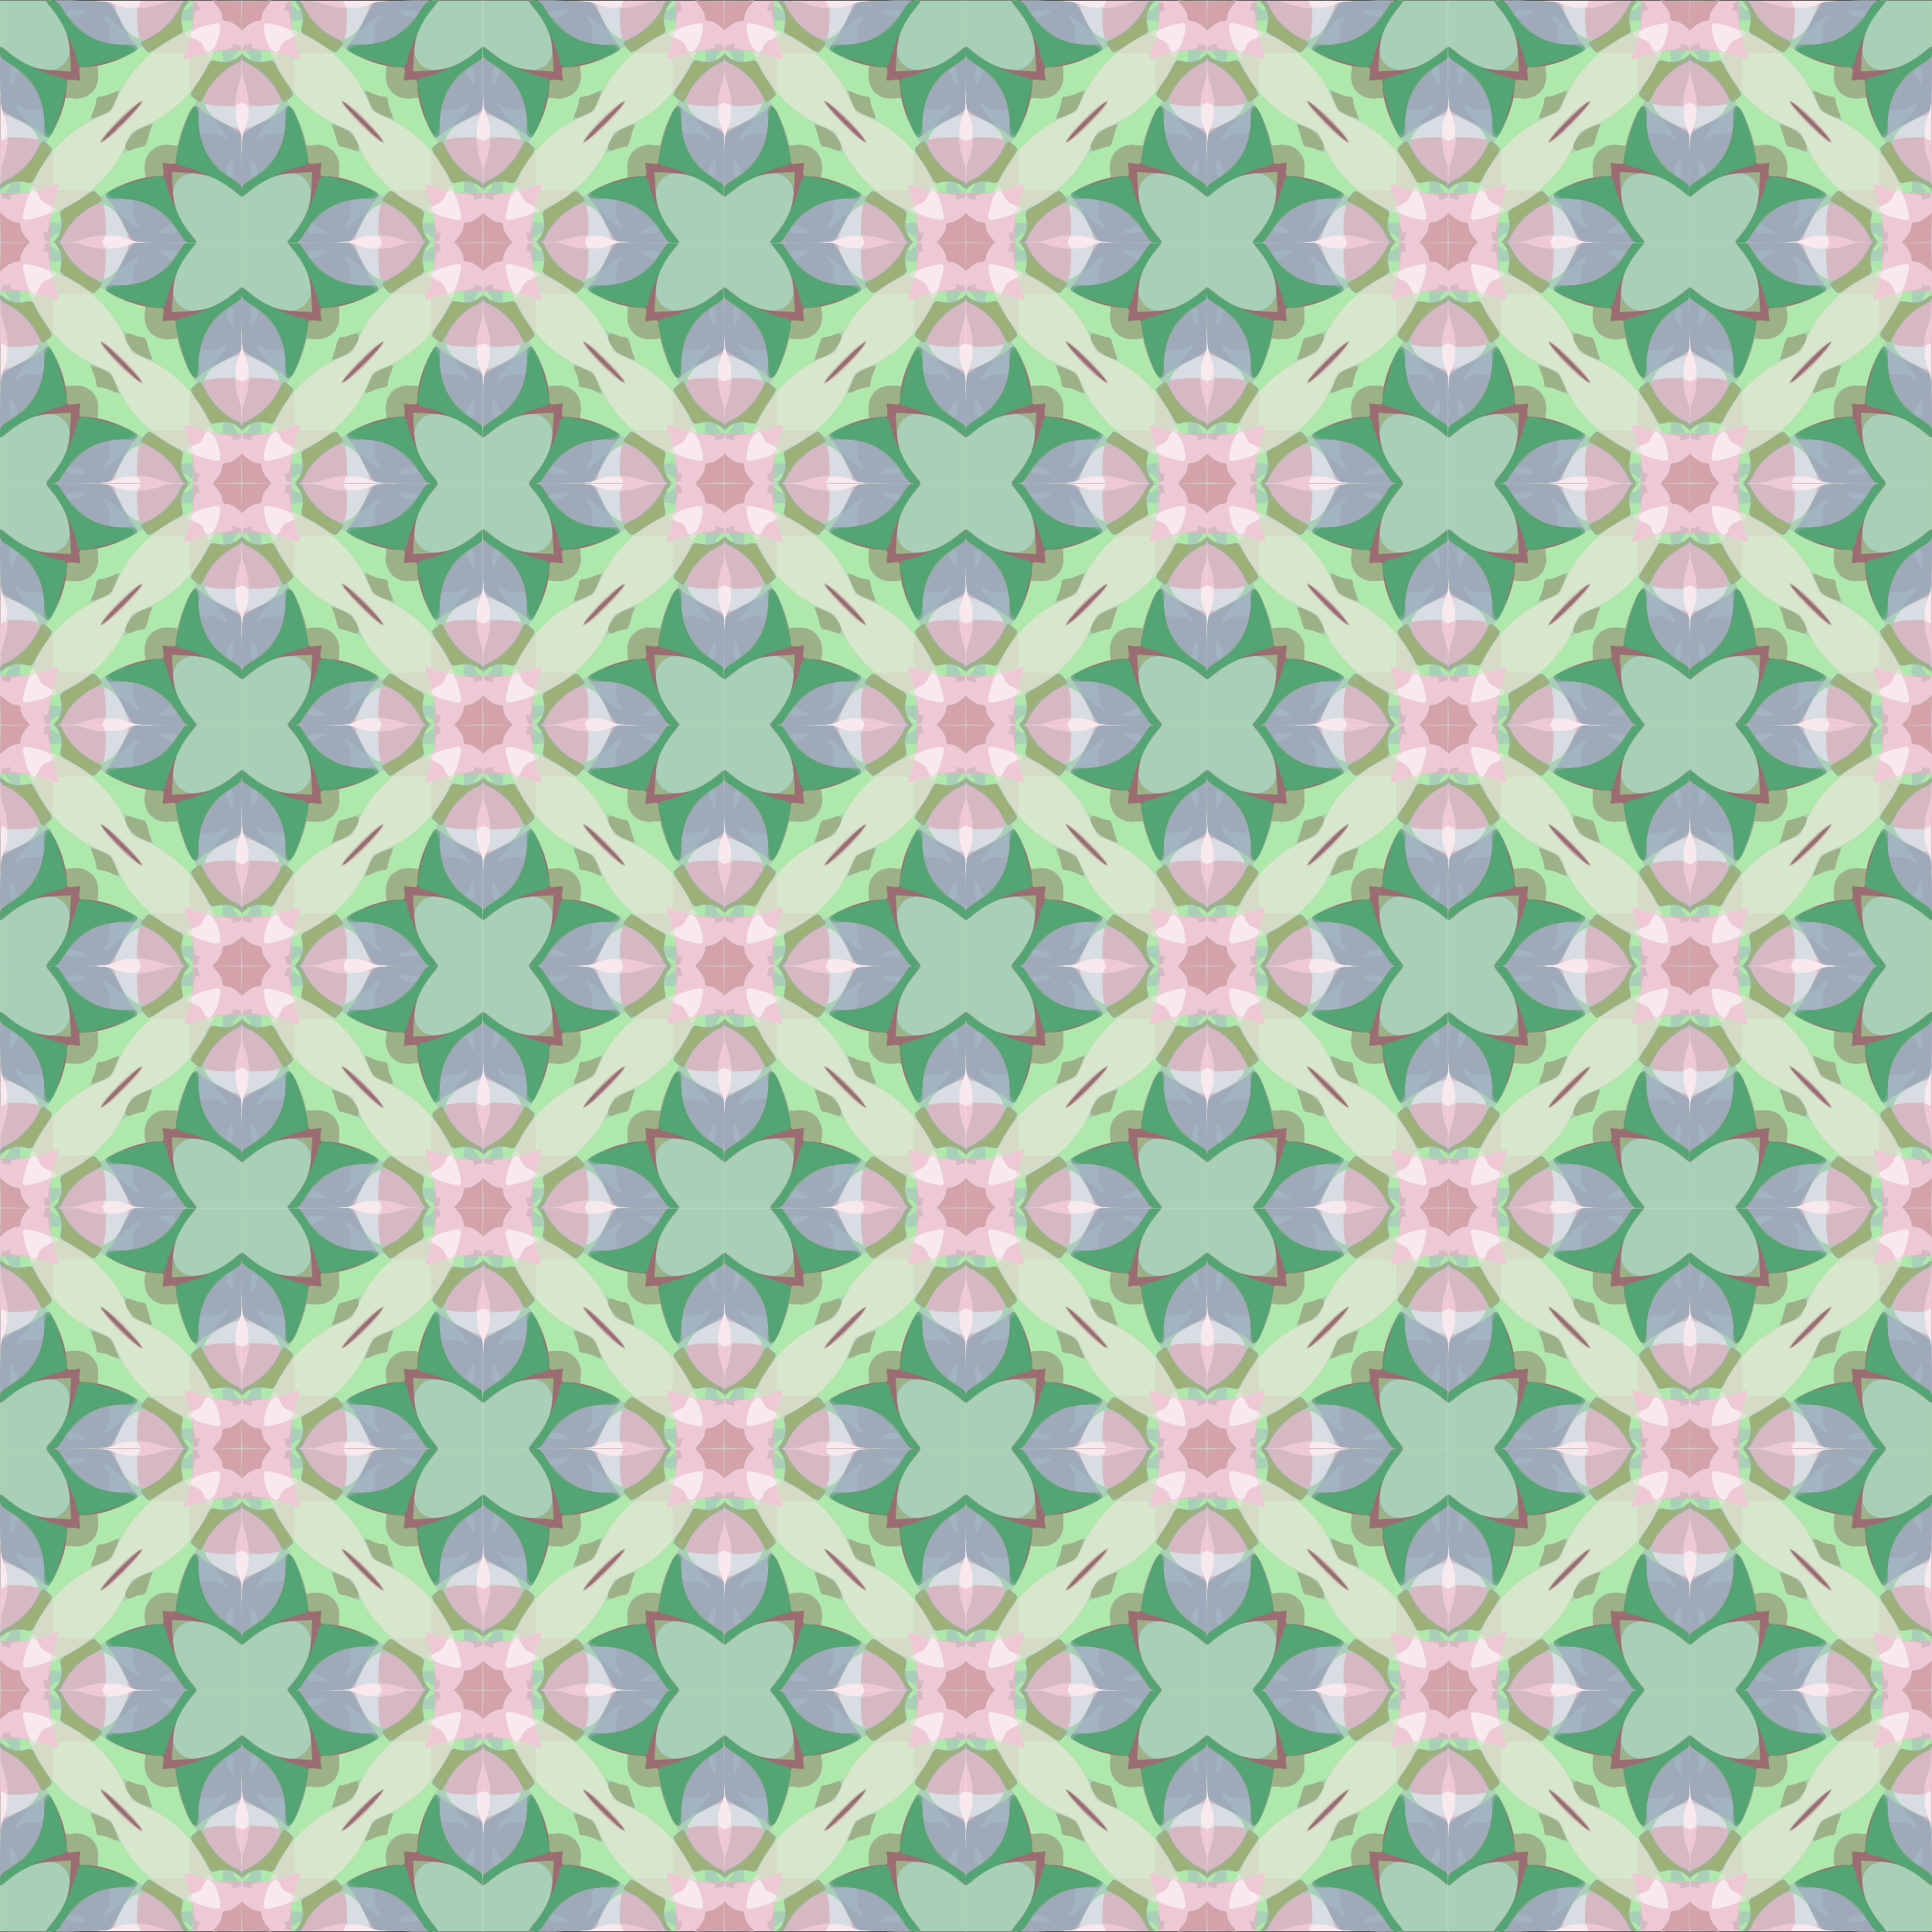 <svg xmlns="http://www.w3.org/2000/svg" xmlns:xlink="http://www.w3.org/1999/xlink" viewBox="0 0 1601.203 1601.203" height="1707.95" width="1707.95"><rect x="0" y="0" width="1601.203" height="1601.203" fill="#333333" stroke="none"/><g transform="translate(-210.953 1205.295)"><g id="a"><path d="M211.643 329.505v-65.5h131v131h-131v-65.5z" fill="#f8e9ee" transform="matrix(1.534 0 0 1.531 -113.534 -209.441)"/><path d="M211.643 365.955c0-24.55.245-29.524 1.584-32.112 2.776-5.37 3.085-13.43.54-14.095-2.1-.55-2.124-.858-2.124-28.15v-27.593h27.593c27.292 0 27.6.023 28.15 2.125.665 2.545 8.725 2.236 14.095-.541 2.588-1.339 7.562-1.584 32.112-1.584h29.05v29.05c0 24.55-.246 29.524-1.584 32.112-2.777 5.37-3.086 13.43-.54 14.095 2.1.55 2.124.858 2.124 28.15v27.593h-27.594c-27.291 0-27.6-.023-28.149-2.124-.666-2.546-8.726-2.236-14.095.54-2.588 1.339-7.563 1.584-32.113 1.584h-29.05v-29.05zm118.92 15.3c-.48-10.487-6.628-18.255-9.02-11.396-.68 1.954-2.092 3.366-4.046 4.047-5.303 1.849-3.597 5.25 3.646 7.267 7.915 2.206 9.518 2.22 9.42.082zm-97.796-92.177c.656-1.882 2.093-3.302 4.021-3.974 5.737-2 3.589-5.277-4.915-7.496-8.67-2.263-8.802-2.178-7.202 4.593 2.503 10.596 5.818 13.412 8.096 6.877z" fill="#d8dce3" transform="matrix(1.534 0 0 1.531 -113.534 -209.441)"/><path d="M211.643 366.57c0-32.505-.014-32.434 6.639-34.777 10.112-3.561 23.11-14.305 14.36-11.87-3.674 1.022-15.753 1.153-18.234.197l-2.734-1.054.004-27.511.004-27.512 27.511-.004 27.512-.004 1.054 2.735c.955 2.48.825 14.56-.198 18.234-2.434 8.749 8.31-4.249 11.87-14.36 2.343-6.653 2.273-6.64 34.778-6.64h28.435v28.435c0 32.505.013 32.434-6.64 34.777-10.111 3.562-23.11 14.305-14.36 11.871 3.675-1.023 15.753-1.154 18.234-.198l2.735 1.054-.004 27.512-.004 27.511-27.512.004-27.511.004-1.054-2.734c-.955-2.482-.824-14.56.198-18.236 2.434-8.748-8.31 4.25-11.87 14.361-2.343 6.653-2.273 6.64-34.778 6.64h-28.434v-28.436zm118.92 14.685c-.473-10.338-6.684-18.524-8.919-11.754-.834 2.526-1.979 3.672-4.505 4.505-5.33 1.76-3.458 5.024 4.112 7.17 7.778 2.204 9.41 2.218 9.312.08zm-93.423-96.402c5.506-2.248 3.318-5.188-5.465-7.34-8.743-2.143-8.667-2.219-6.524 6.524 2.152 8.783 5.091 10.972 7.34 5.466a8.358 8.358 0 014.65-4.65z" fill="#efc8d6" transform="matrix(1.534 0 0 1.531 -113.534 -209.441)"/><path d="M211.643 366.57c0-32.505-.014-32.434 6.639-34.777 10.098-3.556 23.157-14.346 14.36-11.865-.824.233-4.923.615-9.107.85l-7.608.426-.669-5.041c-.368-2.773-1.36-6.697-2.206-8.72-1.884-4.51-1.72-19.438.214-19.438.667 0 1.93-.275 2.806-.611 1.096-.42 1.425-.173 1.055.792-.402 1.048 1.05 1.695 5.739 2.555 9.778 1.795 11.664 2.235 16.077 3.756 5.038 1.735 4.927 1.846 3.191-3.191-1.52-4.413-1.96-6.3-3.755-16.078-.86-4.69-1.507-6.141-2.555-5.739-.965.37-1.213.041-.793-1.054.337-.877.612-2.14.612-2.807 0-1.934 14.927-2.098 19.437-.214 2.023.846 5.948 1.839 8.72 2.206l5.042.67-.427 7.607c-.234 4.184-.616 8.283-.85 9.108-2.48 8.797 8.31-4.262 11.866-14.361 2.343-6.652 2.272-6.639 34.777-6.639h28.435v28.435c0 32.505.013 32.434-6.64 34.777-10.098 3.556-23.157 14.346-14.36 11.865.825-.233 4.923-.615 9.108-.85l7.608-.426.669 5.041c.367 2.773 1.36 6.697 2.206 8.721 1.884 4.51 1.72 19.437-.214 19.437-.667 0-1.93.275-2.807.611-1.095.42-1.425.173-1.054-.792.402-1.048-1.05-1.695-5.739-2.555-9.779-1.795-11.665-2.235-16.078-3.755-5.037-1.736-4.926-1.847-3.19 3.19 1.52 4.413 1.96 6.3 3.755 16.078.86 4.69 1.506 6.141 2.555 5.739.965-.37 1.213-.041.792 1.055-.336.876-.611 2.139-.611 2.806 0 1.934-14.927 2.098-19.437.214-2.024-.846-5.948-1.838-8.72-2.206l-5.042-.669.426-7.608c.235-4.184.617-8.283.85-9.108 2.48-8.797-8.309 4.263-11.865 14.361-2.343 6.653-2.273 6.64-34.777 6.64h-28.435V366.57zm117.41 25.358c1.425-1.692 2.59-4.167 2.59-5.5 0-1.897.525-2.423 2.423-2.423 1.333 0 3.808-1.165 5.5-2.589l3.077-2.589V395.005H326.465l2.589-3.077zm-117.41-119.834v-8.089h16.178l-2.59 3.077c-1.423 1.692-2.588 4.167-2.588 5.5 0 1.897-.526 2.423-2.423 2.423-1.333 0-3.808 1.165-5.5 2.589l-3.077 2.589v-8.089z" fill="#d7e7cb" transform="matrix(1.534 0 0 1.531 -113.534 -209.441)"/><path d="M211.643 366.57c0-32.505-.014-32.434 6.639-34.777 10.098-3.556 23.157-14.346 14.36-11.865-.824.233-4.923.615-9.107.85l-7.608.426-.669-5.041c-.368-2.773-1.36-6.697-2.206-8.72-1.884-4.51-1.72-19.438.214-19.438.667 0 1.93-.275 2.806-.611 1.127-.433 1.426-.176 1.022.877-.446 1.164.64 1.64 4.989 2.183 3.7.463 5.56 1.153 5.56 2.064 0 2.106 2.158 2.956 3.123 1.23.742-1.325 1.446-1.363 5.119-.272l4.258 1.264v19.512l6.668 6.194c5.01 4.655 8.956 7.205 15.87 10.256l9.204 4.061 4.06 9.203c3.052 6.915 5.602 10.861 10.257 15.871l6.194 6.668h19.512l1.264 4.258c1.09 3.673 1.053 4.376-.273 5.118-1.725.966-.875 3.124 1.23 3.124.912 0 1.602 1.86 2.065 5.56.543 4.348 1.019 5.435 2.183 4.989 1.053-.404 1.31-.105.877 1.022-.336.876-.611 2.139-.611 2.806 0 1.934-14.927 2.098-19.437.214-2.024-.846-5.948-1.838-8.72-2.206l-5.042-.669.426-7.608c.235-4.184.617-8.283.85-9.108 2.48-8.797-8.309 4.263-11.865 14.361-2.343 6.653-2.273 6.64-34.777 6.64h-28.435V366.57zm117.41 25.358c1.425-1.692 2.59-4.167 2.59-5.5 0-1.897.525-2.423 2.423-2.423 1.333 0 3.808-1.165 5.5-2.589l3.077-2.589V395.005H326.465l2.589-3.077zm8.138-21.189c.447-1.164-.64-1.64-4.988-2.183-3.701-.463-5.56-1.153-5.56-2.064 0-2.106-2.158-2.956-3.124-1.23-.742 1.325-1.446 1.363-5.118.272l-4.258-1.264v-19.512l-6.668-6.194c-5.01-4.654-8.956-7.204-15.871-10.256l-9.203-4.061-4.061-9.203c-3.052-6.915-5.602-10.861-10.256-15.871l-6.194-6.668h-19.512l-1.265-4.258c-1.09-3.672-1.053-4.376.273-5.118 1.726-.966.876-3.124-1.23-3.124-.911 0-1.602-1.859-2.064-5.56-.543-4.348-1.019-5.435-2.183-4.988-1.053.404-1.31.104-.878-1.022.337-.877.612-2.14.612-2.807 0-1.934 14.927-2.098 19.437-.214 2.023.846 5.948 1.839 8.72 2.206l5.042.67-.427 7.607c-.234 4.184-.616 8.283-.85 9.108-2.48 8.797 8.31-4.262 11.866-14.361 2.343-6.652 2.272-6.639 34.777-6.639h28.435v28.435c0 32.505.013 32.434-6.64 34.777-10.098 3.557-23.157 14.346-14.36 11.865.825-.233 4.923-.615 9.108-.85l7.608-.426.669 5.041c.367 2.773 1.36 6.697 2.206 8.721 1.884 4.51 1.72 19.437-.214 19.437-.667 0-1.93.275-2.807.611-1.127.433-1.426.176-1.022-.877zm-53.048-31.93c-7.555-5.37-19.636-19.001-18.154-20.483 1.442-1.443 14.868 10.363 19.742 17.36 4.191 6.016 3.737 6.909-1.588 3.123zm-72.5-66.715v-8.089h16.178l-2.59 3.077c-1.423 1.692-2.588 4.167-2.588 5.5 0 1.897-.526 2.423-2.423 2.423-1.333 0-3.808 1.165-5.5 2.589l-3.077 2.589v-8.089z" fill="#d5dbc7" transform="matrix(1.534 0 0 1.531 -113.534 -209.441)"/><path d="M211.643 366.57c0-27.908.552-33.565 3.278-33.565 2.109 0 17.08-7.518 18.584-9.331 2.345-2.83.759-4.707-3.053-3.614-1.813.52-5.828.945-8.924.945H215.9l-.655-4.942c-.36-2.718-1.347-6.597-2.193-8.62-1.884-4.51-1.72-19.438.214-19.438.667 0 1.93-.275 2.806-.611 1.122-.43 1.426-.175 1.027.864-.435 1.133.597 1.63 4.458 2.141l5.023.667 4.618 8.941c7.686 14.882 18.904 25.568 33.713 32.113 3.428 1.515 6.559 3.346 6.959 4.07.4.723 2.42 4.915 4.489 9.315 5.414 11.513 17.234 23.263 30.004 29.825l9.22 4.738.666 5.023c.512 3.86 1.008 4.893 2.141 4.457 1.04-.398 1.295-.095.864 1.028-.336.876-.611 2.139-.611 2.806 0 1.934-14.927 2.098-19.437.214-2.024-.846-5.903-1.832-8.621-2.193l-4.942-.656v-5.627c0-3.096.425-7.111.945-8.924 1.093-3.812-.784-5.398-3.614-3.053-1.813 1.504-9.331 16.475-9.331 18.584 0 2.726-5.657 3.278-33.565 3.278h-28.435V366.57zm117.41 25.358c1.425-1.692 2.59-4.167 2.59-5.5 0-1.897.525-2.423 2.423-2.423 1.333 0 3.808-1.165 5.5-2.589l3.077-2.589V395.005H326.465l2.589-3.077zm8.133-21.175c.435-1.134-.597-1.63-4.457-2.142l-5.023-.666-4.619-8.942c-7.686-14.882-18.904-25.568-33.712-32.113-3.428-1.515-6.56-3.346-6.96-4.07-.4-.723-2.42-4.915-4.488-9.315-5.414-11.513-17.234-23.263-30.004-29.825l-9.22-4.738-.666-5.023c-.512-3.86-1.008-4.892-2.142-4.457-1.039.398-1.294.095-.864-1.027.337-.877.612-2.14.612-2.807 0-1.934 14.927-2.098 19.437-.214 2.023.846 5.903 1.833 8.621 2.193l4.942.656v5.628c0 3.095-.426 7.11-.945 8.923-1.094 3.812.784 5.398 3.613 3.053 1.814-1.503 9.332-16.475 9.332-18.584 0-2.725 5.657-3.278 33.565-3.278h28.435v28.435c0 27.908-.553 33.565-3.278 33.565-2.11 0-17.08 7.518-18.584 9.332-2.345 2.829-.759 4.706 3.053 3.613 1.813-.52 5.828-.945 8.923-.945h5.628l.656 4.942c.36 2.718 1.347 6.597 2.193 8.621 1.884 4.51 1.72 19.437-.214 19.437-.667 0-1.93.275-2.807.611-1.122.431-1.425.176-1.027-.863zm-53.143-32.607c-4.745-3.478-15.598-14.752-17.332-18.004l-1.26-2.363 3.162 1.863c5.345 3.15 22.153 21.363 19.715 21.363-.212 0-2.14-1.286-4.285-2.859zm-72.4-66.052v-8.089h16.178l-2.59 3.077c-1.423 1.692-2.588 4.167-2.588 5.5 0 1.897-.526 2.423-2.423 2.423-1.333 0-3.808 1.165-5.5 2.589l-3.077 2.589v-8.089z" fill="#d6b8c3" transform="matrix(1.534 0 0 1.531 -113.534 -209.441)"/><path d="M211.658 366.255c.018-33.228-.904-30.316 11.64-36.75 15.08-7.734 11.339-22.74-7.773-31.172-3.181-1.403-3.882-2.22-3.882-4.52v-2.808h14.906l4.634 8.972c7.702 14.914 18.907 25.592 33.728 32.143 3.428 1.515 6.559 3.346 6.959 4.07.4.723 2.42 4.915 4.489 9.315 5.42 11.525 17.232 23.262 30.034 29.84l9.25 4.754v14.906h-2.808c-2.3 0-3.117-.701-4.52-3.882-8.432-19.112-23.438-22.854-31.172-7.774-6.434 12.545-3.522 11.623-36.75 11.64l-28.75.016.015-28.75zm117.359 25.718c1.444-1.717 2.626-4.212 2.626-5.545 0-1.897.525-2.423 2.423-2.423 1.333 0 3.828-1.182 5.544-2.626l3.121-2.626-.294 7.876-.294 7.876-7.876.294-7.877.295 2.627-3.121zm-5.914-32.94c-7.703-14.914-18.908-25.592-33.728-32.143-3.428-1.515-6.56-3.346-6.96-4.07-.4-.723-2.42-4.915-4.488-9.315-5.42-11.525-17.233-23.262-30.034-29.84l-9.25-4.754v-14.906h2.807c2.3 0 3.117.701 4.52 3.883 8.433 19.111 23.439 22.853 31.173 7.773 6.434-12.545 3.522-11.623 36.75-11.64l28.75-.016-.015 28.75c-.018 33.228.904 30.316-11.641 36.75-15.08 7.734-11.338 22.74 7.773 31.172 3.182 1.404 3.883 2.22 3.883 4.52v2.808h-14.906l-4.634-8.972zm-40.12-21.858c-2.662-2.107-7.211-6.427-10.11-9.602-11.655-12.766-7.601-12.138 5.37.832 11.206 11.207 13.738 15.89 4.74 8.77zm-71.135-64.794l.295-7.876 7.876-.294 7.876-.295-2.626 3.121c-1.444 1.717-2.626 4.212-2.626 5.545 0 1.897-.526 2.423-2.423 2.423-1.333 0-3.828 1.182-5.545 2.626l-3.12 2.626.293-7.876z" fill="#aee9ab" transform="matrix(1.534 0 0 1.531 -113.534 -209.441)"/><path d="M211.658 366.255c.018-33.228-.904-30.316 11.64-36.75 15.08-7.734 11.339-22.74-7.773-31.172-3.035-1.34-3.882-2.265-3.882-4.243v-2.53l1.557 2.223c1.589 2.268 3.443 2.965 3.443 1.294 0-.511-.707-1.636-1.572-2.5-1.428-1.43-1.145-1.572 3.114-1.572 4.67 0 4.683.01 4.23 3.103-.452 3.074-.422 3.097 3.24 2.511 3.552-.568 3.766-.433 5.54 3.5 1.014 2.25 3.33 6.181 5.146 8.736 3.805 5.351 3.928 5.964 1.552 7.731-1.45 1.079-1.537 1.612-.51 3.11 3.012 4.388 6.325 11.576 7.823 16.967l1.622 5.842 5.288-.336c7.85-.498 12.86 4.513 12.362 12.362l-.335 5.289 5.842 1.622c5.391 1.497 12.579 4.81 16.966 7.822 1.499 1.028 2.032.941 3.11-.509 1.768-2.376 2.38-2.253 7.732 1.552 2.554 1.816 6.485 4.132 8.735 5.146 3.934 1.774 4.069 1.988 3.5 5.54-.585 3.662-.562 3.692 2.512 3.24 3.094-.454 3.103-.441 3.103 4.23 0 4.259-.143 4.542-1.572 3.114-.864-.865-1.989-1.572-2.5-1.572-1.671 0-.974 1.854 1.294 3.443l2.223 1.557h-2.53c-1.978 0-2.904-.847-4.243-3.882-8.432-19.112-23.438-22.854-31.172-7.774-6.434 12.545-3.522 11.623-36.75 11.64l-28.75.016.015-28.75zm117.359 25.718c1.444-1.717 2.626-4.212 2.626-5.545 0-1.897.525-2.423 2.423-2.423 1.333 0 3.828-1.182 5.544-2.626l3.121-2.626-.294 7.876-.294 7.876-7.876.294-7.877.295 2.627-3.121zm2.854-27.07c.451-3.075.422-3.098-3.24-2.512-3.553.568-3.766.433-5.54-3.5-1.014-2.25-3.33-6.181-5.146-8.736-3.805-5.351-3.928-5.964-1.552-7.731 1.45-1.079 1.537-1.612.509-3.11-3.011-4.388-6.325-11.576-7.822-16.967l-1.622-5.842-5.289.336c-7.85.498-12.86-4.513-12.362-12.362l.336-5.289-5.842-1.622c-5.391-1.497-12.579-4.81-16.967-7.822-1.498-1.028-2.031-.941-3.11.51-1.767 2.375-2.38 2.252-7.732-1.553-2.554-1.816-6.485-4.132-8.735-5.146-3.933-1.774-4.068-1.988-3.5-5.54.585-3.662.562-3.691-2.512-3.24-3.093.454-3.102.441-3.102-4.23 0-4.259.143-4.542 1.571-3.113.865.864 1.99 1.571 2.5 1.571 1.672 0 .975-1.854-1.294-3.443l-2.222-1.557h2.53c1.978 0 2.904.847 4.243 3.883 8.432 19.111 23.438 22.853 31.172 7.773 6.434-12.545 3.522-11.623 36.75-11.64l28.75-.016-.015 28.75c-.018 33.228.904 30.316-11.641 36.75-15.08 7.734-11.338 22.74 7.773 31.172 3.036 1.34 3.883 2.265 3.883 4.243v2.53l-1.557-2.222c-1.589-2.27-3.443-2.966-3.443-1.294 0 .51.707 1.635 1.571 2.5 1.429 1.428 1.146 1.571-3.113 1.571-4.671 0-4.684-.009-4.23-3.102zm-59.728-19.953c-2.2-1.04-5.013-1.904-6.25-1.919-1.652-.019-2.256-.624-2.272-2.276-.012-1.237-.871-4.12-1.91-6.407l-1.887-4.157 5.16 2.07c2.837 1.138 5.648 2.559 6.246 3.157.901.9 5.722 11.762 5.107 11.506a581.83 581.83 0 01-4.194-1.974zm10.84-7.775c-2.662-2.107-7.211-6.427-10.11-9.602-11.655-12.766-7.601-12.138 5.37.832 11.206 11.207 13.738 15.89 4.74 8.77zm5.912-10.555c-6.277-2.644-6.359-2.728-8.991-9.274l-2.075-5.16 4.157 1.888c2.286 1.038 5.17 1.897 6.407 1.91 1.653.015 2.256.618 2.272 2.271.012 1.238.89 4.163 1.95 6.5 1.062 2.338 1.84 4.21 1.729 4.163-.11-.048-2.563-1.082-5.45-2.298zm-77.047-54.239l.295-7.876 7.876-.294 7.876-.295-2.626 3.121c-1.444 1.717-2.626 4.212-2.626 5.545 0 1.897-.526 2.423-2.423 2.423-1.333 0-3.828 1.182-5.545 2.626l-3.12 2.626.293-7.876z" fill="#a7d0b7" transform="matrix(1.534 0 0 1.531 -113.534 -209.441)"/><path d="M236.643 394.387c0-.34 1.416-2.231 3.147-4.203 22.3-25.398 2.071-45.626-23.327-23.326-1.971 1.73-3.862 3.147-4.202 3.147-1.266 0-.666-32.553.632-34.29.687-.92 5.3-3.644 10.25-6.054s9.857-5.343 10.905-6.519c3.688-4.137 8.287 1.804 11.605 14.992l1.1 4.371 4.964-.348c7.42-.52 13.293 5.354 12.774 12.773l-.348 4.965 4.37 1.1c13.188 3.318 19.13 7.917 14.993 11.605-1.176 1.048-4.11 5.955-6.52 10.905-2.41 4.95-5.134 9.563-6.053 10.25-1.737 1.298-34.29 1.898-34.29.632zm71.672-3.264c-2.629-5.958-8.865-12.383-15.066-15.52-6.26-3.167-6.283-3.207-3.663-6.348 2.395-2.87 2.073-2.93 8.818 1.629 3.156 2.133 7.206 4.622 9 5.531 2.856 1.448 3.171 1.99 2.535 4.372-1.14 4.272-.52 8.424 1.711 11.442 1.934 2.616 1.947 2.776.215 2.776-1.173 0-2.456-1.403-3.55-3.882zm20.702.85c1.444-1.717 2.626-4.212 2.626-5.545 0-1.897.525-2.423 2.423-2.423 1.333 0 3.828-1.182 5.544-2.626l3.121-2.626-.294 7.876-.294 7.876-7.876.294-7.877.295 2.627-3.121zm10.608-28.046c-2.75-2.147-6.959-2.758-11.2-1.626-2.382.636-2.924.322-4.372-2.535-.91-1.793-3.399-5.843-5.532-9-4.559-6.745-4.499-6.422-1.628-8.817 3.14-2.62 3.18-2.597 6.348 3.662 3.137 6.2 9.561 12.437 15.52 15.066 2.446 1.08 3.882 2.382 3.882 3.52 0 2.169.117 2.179-3.018-.27zm-68.482-19.458c-1.65-.756-4.013-1.394-5.25-1.419-1.58-.032-2.25-.65-2.25-2.077 0-1.118-.681-3.662-1.513-5.654-1.94-4.643-1.818-4.704 4.264-2.135 4.415 1.866 5.352 2.776 6.927 6.735 1.002 2.517 1.972 4.916 2.155 5.331.466 1.055-.836.82-4.333-.781zm11.84-7.294c-2.662-2.107-7.211-6.427-10.11-9.602-11.655-12.766-7.601-12.138 5.37.832 11.206 11.207 13.738 15.89 4.74 8.77zm29.642-5.55c-1.59-3.508-3.387-8.345-3.992-10.75l-1.1-4.37-4.965.348c-7.42.52-13.293-5.354-12.773-12.773l.348-4.965-4.371-1.1c-13.188-3.318-19.13-7.917-14.992-11.605 1.175-1.048 4.109-5.955 6.52-10.905 2.41-4.95 5.134-9.562 6.053-10.25 1.736-1.298 34.29-1.898 34.29-.632 0 .34-1.416 2.231-3.148 4.203-22.3 25.398-2.07 45.626 23.327 23.326 1.972-1.73 3.863-3.147 4.203-3.147 1.266 0 .666 32.554-.632 34.29-.688.92-5.3 3.644-10.25 6.054s-9.857 5.344-10.905 6.519c-3.03 3.4-4.526 2.567-7.613-4.242zm-25.086-5.844c-7.254-3.19-11.758-14.287-4.582-11.29 1.992.833 4.434 1.514 5.426 1.514 1.289 0 2.111 1.215 2.876 4.25.589 2.338 1.414 5.038 1.834 6 .938 2.149.282 2.093-5.554-.474zm-56.494-12.382c-3.137-6.2-9.562-12.437-15.52-15.066-2.48-1.094-3.882-2.377-3.882-3.55 0-1.732.16-1.72 2.776.215 3.018 2.23 7.17 2.852 11.442 1.71 2.381-.635 2.924-.32 4.372 2.536.909 1.794 3.398 5.843 5.531 9 4.56 6.745 4.5 6.423 1.629 8.818-3.14 2.62-3.181 2.596-6.348-3.663zm27.598-23.44c-1.375-1.1-5.312-3.603-8.748-5.562-5.777-3.293-6.194-3.762-5.535-6.227 1.128-4.22.498-8.383-1.724-11.389-1.935-2.616-1.947-2.776-.216-2.776 1.174 0 2.457 1.403 3.55 3.883 2.63 5.957 8.866 12.382 15.067 15.519 6.26 3.167 6.282 3.207 3.662 6.348-2.282 2.736-2.869 2.756-6.056.204zm-46.795-17.578l.295-7.876 7.876-.294 7.876-.295-2.626 3.121c-1.444 1.717-2.626 4.212-2.626 5.545 0 1.897-.526 2.423-2.423 2.423-1.333 0-3.828 1.182-5.545 2.626l-3.12 2.626.293-7.876z" fill="#d4a2ab" transform="matrix(1.534 0 0 1.531 -113.534 -209.441)"/><path d="M236.643 394.387c0-.34 1.416-2.231 3.147-4.203 22.3-25.398 2.071-45.626-23.327-23.326-1.971 1.73-3.862 3.147-4.202 3.147-1.266 0-.666-32.553.632-34.29.687-.92 5.3-3.644 10.25-6.054s9.857-5.343 10.905-6.519c3.688-4.137 8.287 1.804 11.605 14.992l1.1 4.371 4.964-.348c7.42-.52 13.293 5.354 12.774 12.773l-.348 4.965 4.37 1.1c13.188 3.318 19.13 7.917 14.993 11.605-1.176 1.048-4.11 5.955-6.52 10.905-2.41 4.95-5.134 9.563-6.053 10.25-1.737 1.298-34.29 1.898-34.29.632zm72.158-2.821c-1.818-5.027-9.17-12.712-15.31-16.002-2.941-1.576-5.505-2.99-5.696-3.144-.527-.42 3.234-5.347 4.11-5.384.418-.017 3.343 1.714 6.5 3.848 3.155 2.133 7.205 4.622 8.999 5.531 2.856 1.448 3.171 1.99 2.535 4.372-1.14 4.272-.52 8.424 1.711 11.442 1.928 2.608 1.942 2.776.224 2.776-1.177 0-2.273-1.227-3.073-3.44zm30.824-27.639c-2.75-2.147-6.959-2.758-11.2-1.626-2.382.636-2.924.322-4.372-2.535-.91-1.793-3.399-5.843-5.532-9-2.133-3.156-3.864-6.08-3.847-6.5.036-.874 4.963-4.635 5.384-4.11.153.192 1.568 2.756 3.144 5.697 3.29 6.14 10.974 13.492 16.001 15.31 2.184.79 3.44 1.9 3.44 3.043 0 2.159.116 2.17-3.018-.279zm-68.482-19.458c-1.65-.756-4.013-1.394-5.25-1.419-1.58-.032-2.25-.65-2.25-2.077 0-1.118-.681-3.662-1.513-5.654-1.94-4.643-1.818-4.704 4.264-2.135 4.415 1.866 5.352 2.776 6.927 6.735 1.002 2.517 1.972 4.916 2.155 5.331.466 1.055-.836.82-4.333-.781zm7.406-12.175c-4.439-4.242-9.04-9.073-10.225-10.737l-2.154-3.025 2.986 2.162c2.94 2.128 14.854 14.14 17.42 17.561 2.786 3.717-.283 1.437-8.027-5.961zm34.076-.668c-1.59-3.509-3.387-8.346-3.992-10.75l-1.1-4.37-4.965.347c-7.42.52-13.293-5.354-12.773-12.773l.348-4.965-4.371-1.1c-13.188-3.318-19.13-7.917-14.992-11.605 1.175-1.048 4.109-5.955 6.52-10.905 2.41-4.95 5.134-9.562 6.053-10.25 1.736-1.298 34.29-1.898 34.29-.632 0 .34-1.416 2.231-3.148 4.203-22.3 25.398-2.07 45.626 23.327 23.326 1.972-1.73 3.863-3.147 4.203-3.147 1.266 0 .666 32.554-.632 34.29-.688.92-5.3 3.644-10.25 6.054s-9.857 5.344-10.905 6.519c-3.03 3.4-4.526 2.567-7.613-4.242zm-25.086-5.845c-7.254-3.19-11.758-14.287-4.582-11.29 1.992.833 4.434 1.514 5.426 1.514 1.289 0 2.111 1.215 2.876 4.25.589 2.338 1.414 5.038 1.834 6 .938 2.149.282 2.093-5.554-.474zm-56.286-12.311c-3.272-6.261-11.042-13.768-16.17-15.623-2.213-.8-3.44-1.896-3.44-3.073 0-1.718.168-1.705 2.776.224 3.018 2.23 7.17 2.852 11.442 1.71 2.381-.635 2.924-.32 4.372 2.536.909 1.794 3.398 5.843 5.531 9 4.56 6.745 4.5 6.423 1.629 8.818-3.052 2.545-2.88 2.646-6.14-3.592zm27.39-23.51c-1.375-1.101-5.312-3.604-8.748-5.563-5.777-3.293-6.194-3.762-5.535-6.227 1.128-4.22.498-8.383-1.724-11.389-1.929-2.608-1.942-2.776-.224-2.776 1.176 0 2.273 1.227 3.073 3.44 1.817 5.026 9.17 12.712 15.31 16 2.941 1.577 5.505 2.992 5.696 3.145.621.496-3.317 5.352-4.348 5.361-.55.005-2.125-.89-3.5-1.992z" fill="#a2b4c2" transform="matrix(1.534 0 0 1.531 -113.534 -209.441)"/><path d="M236.643 394.387c0-.34 1.416-2.231 3.147-4.203 22.3-25.398 2.071-45.626-23.327-23.326-1.971 1.73-3.862 3.147-4.202 3.147-.87 0-.636-31.098.251-33.352.4-1.019 4.072-3.401 8.159-5.294l7.43-3.441-2.576 2.793c-5.869 6.366-7.647 10.659-2.989 7.215 2.22-1.64 3.967-2.054 7.5-1.773 5.245.417 6.032-1.052 5.412-10.11-.732-10.707 6.678-1.926 10.205 12.091l1.1 4.371 4.964-.348c7.42-.52 13.293 5.354 12.774 12.773l-.348 4.965 4.37 1.1c14.018 3.527 22.799 10.937 12.092 10.205-9.058-.62-10.527.167-10.11 5.412.28 3.533-.132 5.28-1.773 7.5-3.444 4.658.849 2.88 7.215-2.99l2.793-2.575-3.441 7.43c-1.893 4.087-4.275 7.758-5.294 8.159-2.254.887-33.352 1.12-33.352.251zm21-4.781c0-1.992-8.333-4.528-9.525-2.898-.978 1.338-1.013 1.97-.14 2.525 1.197.762 9.665 1.088 9.665.373zm-36.204-32.198c.163-.09-.737-2.13-2-4.533l-2.296-4.37-.324 3.388c-.537 5.628.558 8.554 2.615 6.983.94-.718 1.842-1.378 2.005-1.468zm87.362 34.158c-1.818-5.027-9.17-12.712-15.31-16.002-2.941-1.576-5.505-2.99-5.696-3.144-.527-.42 3.234-5.347 4.11-5.384.418-.017 3.343 1.714 6.5 3.848 3.155 2.133 7.205 4.622 8.999 5.531 2.856 1.448 3.171 1.99 2.535 4.372-1.14 4.272-.52 8.424 1.711 11.442 1.928 2.608 1.942 2.776.224 2.776-1.177 0-2.273-1.227-3.073-3.44zm30.824-27.639c-2.75-2.147-6.959-2.758-11.2-1.626-2.382.636-2.924.322-4.372-2.535-.91-1.793-3.399-5.843-5.532-9-2.133-3.156-3.864-6.08-3.847-6.5.036-.874 4.963-4.635 5.384-4.11.153.192 1.568 2.756 3.144 5.697 3.29 6.14 10.975 13.492 16.001 15.31 2.184.79 3.44 1.9 3.44 3.043 0 2.159.116 2.17-3.018-.279zm-68.482-19.458c-1.65-.756-4.013-1.394-5.25-1.419-1.58-.032-2.25-.65-2.25-2.077 0-1.118-.681-3.662-1.513-5.654-1.94-4.643-1.818-4.704 4.264-2.135 4.415 1.866 5.352 2.776 6.927 6.735 1.002 2.517 1.972 4.916 2.155 5.331.466 1.055-.836.82-4.333-.781zm7.406-12.175c-4.439-4.242-9.04-9.073-10.225-10.737l-2.154-3.025 2.986 2.162c2.94 2.128 14.854 14.14 17.42 17.561 2.786 3.717-.283 1.437-8.027-5.961zm34.112-.59c-1.61-3.551-3.423-8.424-4.028-10.828l-1.1-4.37-4.965.347c-7.42.52-13.293-5.354-12.773-12.773l.348-4.965-4.371-1.1c-14.018-3.527-22.798-10.937-12.092-10.205 9.059.62 10.528-.167 10.11-5.411-.28-3.534.133-5.282 1.774-7.5 3.444-4.659-.85-2.88-7.215 2.988l-2.794 2.576 3.442-7.43c1.893-4.087 4.275-7.758 5.294-8.159 2.254-.886 33.352-1.12 33.352-.251 0 .34-1.416 2.231-3.148 4.203-22.3 25.398-2.07 45.626 23.327 23.326 1.972-1.73 3.863-3.147 4.203-3.147.87 0 .635 31.098-.251 33.352-.401 1.019-4.073 3.401-8.16 5.294l-7.43 3.442 2.576-2.794c5.87-6.366 7.648-10.659 2.99-7.215-2.22 1.64-3.967 2.054-7.5 1.773-5.246-.417-6.032 1.052-5.412 10.11.505 7.397-2.533 6.776-6.177-1.263zm24.289-31.108c-2.441-4.341-4.473 1.031-2.098 5.55l2.29 4.36.308-4.238c.168-2.33-.057-4.883-.5-5.672zm-30.55-28.573c1.466-2.348-1.067-3.396-6.869-2.842l-3.388.324 4 2.183c4.99 2.723 4.772 2.712 6.256.335zm-18.861 53.758c-7.254-3.19-11.758-14.287-4.582-11.29 1.992.833 4.434 1.514 5.426 1.514 1.289 0 2.111 1.215 2.876 4.25.589 2.338 1.414 5.038 1.834 6 .938 2.149.282 2.093-5.554-.474zm-56.286-12.311c-3.272-6.261-11.042-13.768-16.17-15.623-2.213-.8-3.44-1.896-3.44-3.073 0-1.718.168-1.705 2.776.224 3.018 2.23 7.17 2.852 11.442 1.71 2.381-.635 2.924-.32 4.372 2.536.909 1.794 3.398 5.843 5.531 9 4.56 6.745 4.5 6.423 1.629 8.818-3.052 2.545-2.88 2.646-6.14-3.592zm27.39-23.51c-1.375-1.101-5.312-3.604-8.748-5.563-5.777-3.293-6.194-3.762-5.535-6.227 1.128-4.22.498-8.383-1.724-11.389-1.929-2.608-1.942-2.776-.224-2.776 1.176 0 2.273 1.227 3.073 3.44 1.817 5.026 9.17 12.712 15.31 16 2.941 1.577 5.505 2.992 5.696 3.145.621.496-3.317 5.352-4.348 5.361-.55.005-2.125-.89-3.5-1.992z" fill="#9eaab9" transform="matrix(1.534 0 0 1.531 -113.534 -209.441)"/><path d="M236.643 394.387c0-.34 1.416-2.231 3.147-4.203 22.498-25.623 2.297-45.824-23.327-23.326-4.421 3.882-4.82 3.896-4.82.17 0-2.167.748-3.442 2.75-4.686 15.109-9.39 21.958-20.8 21.092-35.137-.71-11.728 6.386-4.102 10.168 10.93l1.1 4.37 4.964-.348c7.42-.52 13.293 5.354 12.774 12.773l-.348 4.965 4.37 1.1c15.032 3.782 22.658 10.877 10.93 10.168-14.338-.866-25.748 5.983-35.137 21.092-1.547 2.49-7.663 4.191-7.663 2.132zm71.227-4.633c-3.572-6.329-10.322-12.764-16.034-15.284-4.77-2.105-4.796-2.163-2.25-5.215 2.395-2.87 2.073-2.93 8.818 1.629 3.156 2.133 7.206 4.622 9 5.531 2.856 1.448 3.171 1.99 2.535 4.372-1.14 4.272-.52 8.424 1.711 11.442 1.57 2.124 1.716 2.776.618 2.776-.789 0-2.768-2.363-4.398-5.25zm31.755-25.827c-2.75-2.147-6.959-2.758-11.2-1.626-2.382.636-2.924.322-4.372-2.535-.91-1.793-3.399-5.843-5.532-9-4.559-6.745-4.499-6.422-1.628-8.817 3.052-2.546 3.11-2.521 5.215 2.25 2.52 5.71 8.955 12.462 15.284 16.034 2.888 1.63 5.25 3.595 5.25 4.368 0 1.72.067 1.735-3.017-.674zm-68.482-19.458c-1.65-.756-4.013-1.394-5.25-1.419-1.58-.032-2.25-.65-2.25-2.077 0-1.118-.681-3.662-1.513-5.654-1.94-4.643-1.818-4.704 4.264-2.135 4.415 1.866 5.352 2.776 6.927 6.735 1.002 2.517 1.972 4.916 2.155 5.331.466 1.055-.836.82-4.333-.781zm7.406-12.175c-4.439-4.242-9.04-9.073-10.225-10.737l-2.154-3.025 2.986 2.162c2.94 2.128 14.854 14.14 17.42 17.561 2.786 3.717-.283 1.437-8.027-5.961zm34.112-.59c-1.61-3.551-3.423-8.424-4.028-10.828l-1.1-4.37-4.965.347c-7.42.52-13.293-5.354-12.773-12.773l.348-4.965-4.371-1.1c-15.031-3.782-22.657-10.877-10.929-10.168 14.337.867 25.748-5.983 35.137-21.092 1.244-2.001 2.52-2.75 4.686-2.75 3.726 0 3.711.4-.17 4.82-22.498 25.624-2.297 45.825 23.326 23.327 4.422-3.882 4.82-3.896 4.82-.17 0 2.167-.748 3.442-2.75 4.686-15.108 9.39-21.958 20.8-21.091 35.137.518 8.57-2.23 8.525-6.14-.1zm-25.122-5.923c-7.254-3.19-11.758-14.287-4.582-11.29 1.992.833 4.434 1.514 5.426 1.514 1.289 0 2.111 1.215 2.876 4.25.589 2.338 1.414 5.038 1.834 6 .938 2.149.282 2.093-5.554-.474zm-55.361-10.97c-2.52-5.71-8.955-12.462-15.284-16.033-2.888-1.63-5.251-3.61-5.251-4.398 0-1.098.652-.953 2.776.618 3.018 2.23 7.17 2.852 11.442 1.71 2.381-.635 2.924-.32 4.372 2.536.909 1.794 3.398 5.843 5.531 9 4.56 6.745 4.5 6.423 1.629 8.818-3.052 2.546-3.11 2.52-5.215-2.25zm26.465-24.852c-1.375-1.1-5.312-3.603-8.748-5.562-5.777-3.293-6.194-3.762-5.535-6.227 1.128-4.22.498-8.383-1.724-11.389-1.57-2.124-1.716-2.776-.619-2.776.79 0 2.768 2.363 4.398 5.251 3.572 6.329 10.323 12.764 16.034 15.284 4.771 2.105 4.796 2.163 2.25 5.215-2.282 2.736-2.869 2.756-6.056.204z" fill="#9cb286" transform="matrix(1.534 0 0 1.531 -113.534 -209.441)"/><path d="M237.27 393.755c.41-.687 1.97-2.825 3.465-4.75 6.019-7.744 8.281-13.782 8.737-23.312l.428-8.945-8.945.428c-9.82.47-15.445 2.67-24.312 9.512l-4.5 3.472-.338-2.797c-.36-2.98-.563-2.768 9.314-9.761 9.223-6.53 15.3-19.161 14.289-29.694-.426-4.425.441-6.903 2.415-6.903 2.211 0 9.82 21.78 9.82 28.112 0 2.634.308 2.888 3.5 2.888 3.333 0 3.5.167 3.5 3.5 0 3.192.254 3.5 2.888 3.5 6.331 0 28.112 7.609 28.112 9.82 0 1.974-2.478 2.84-6.903 2.415-13.075-1.256-25.188 6.136-34.434 21.015-1.78 2.863-8.732 4.345-7.036 1.5zm70.506-5.5c-.073-.687-.122-1.488-.108-1.779.06-1.274-11.583-10.519-15.84-12.575-3.327-1.608-4.164-2.38-2.887-2.663.989-.219 2.524.202 3.411.934 1.43 1.181 1.554 1.02 1.09-1.417-.658-3.469-.99-3.552 6.625 1.662 3.545 2.426 7.38 4.709 8.525 5.072 1.272.404 1.793 1.117 1.341 1.838-.406.648-1.027 3.203-1.38 5.678-.354 2.475-.703 3.938-.777 3.25zm17.346-27.316c-.36-1.136-2.64-4.965-5.067-8.51-5.214-7.615-5.131-7.283-1.662-6.624 2.437.463 2.598.339 1.417-1.09-.733-.888-1.153-2.423-.934-3.412.283-1.277 1.055-.44 2.663 2.888 2.125 4.398 11.385 15.984 12.6 15.764.305-.055 1.105.123 1.779.396.674.273-.492.532-2.59.575-2.1.044-4.657.529-5.684 1.078-1.499.803-1.996.593-2.522-1.065zm-46.573-28.645c-4.439-4.242-9.04-9.073-10.225-10.737l-2.154-3.025 2.986 2.162c2.94 2.128 14.854 14.14 17.42 17.561 2.786 3.717-.283 1.437-8.027-5.961zm35.13 1.783c-2.556-5.012-7.036-20.408-7.036-24.184 0-2.634-.308-2.888-3.5-2.888-3.334 0-3.5-.167-3.5-3.5 0-3.192-.254-3.5-2.888-3.5-6.331 0-28.112-7.609-28.112-9.82 0-1.973 2.478-2.84 6.903-2.415 10.532 1.012 23.163-5.066 29.694-14.29 6.993-9.875 6.78-9.672 9.76-9.313l2.797.338-3.472 4.5c-6.841 8.867-9.042 14.493-9.511 24.312l-.428 8.945 8.945-.428c9.82-.47 15.445-2.67 24.312-9.512l4.5-3.472.337 2.798c.36 2.98.563 2.767-9.313 9.76-9.223 6.53-15.3 19.162-14.289 29.694.73 7.602-2.031 9.183-5.198 2.975zm-80.932-19.258c-2.125-4.397-11.386-15.984-12.6-15.764-.305.055-1.105-.123-1.78-.396-.673-.273.493-.532 2.592-.575 2.098-.043 4.656-.529 5.682-1.078 1.5-.803 1.997-.593 2.523 1.065.36 1.136 2.64 4.965 5.067 8.51 5.214 7.615 5.13 7.283 1.662 6.624-2.437-.463-2.599-.339-1.418 1.09.733.888 1.154 2.423.934 3.412-.282 1.277-1.054.44-2.662-2.888zm24.083-26.447c-1.823-1.436-5.508-3.81-8.19-5.277-3.763-2.058-4.665-3-3.952-4.129.508-.803.967-3.26 1.018-5.46.052-2.2.318-3.45.59-2.776.274.674.452 1.474.397 1.779-.22 1.214 11.366 10.475 15.764 12.6 3.328 1.608 4.165 2.38 2.888 2.663-.99.219-2.524-.201-3.411-.934-1.43-1.181-1.554-1.02-1.091 1.417.645 3.395.164 3.41-4.013.117z" fill="#9cb077" transform="matrix(1.534 0 0 1.531 -113.534 -209.441)"/><path d="M237.27 393.755c.41-.687 1.97-2.825 3.465-4.75 6.019-7.744 8.281-13.782 8.737-23.312l.428-8.945-8.945.428c-9.82.47-15.445 2.67-24.312 9.512l-4.5 3.472-.338-2.797c-.36-2.98-.563-2.768 9.314-9.761 9.223-6.53 15.3-19.161 14.289-29.694-.426-4.425.441-6.903 2.415-6.903 2.273 0 9.82 21.834 9.82 28.411 0 3.075.128 3.173 3.624 2.764l3.624-.423-.424 3.624c-.408 3.496-.31 3.624 2.765 3.624 6.577 0 28.41 7.547 28.41 9.82 0 1.974-2.477 2.84-6.902 2.415-13.075-1.256-25.188 6.136-34.434 21.015-1.78 2.863-8.732 4.345-7.036 1.5zm41.28-61.461c-4.44-4.242-9.042-9.073-10.226-10.737l-2.154-3.025 2.986 2.162c2.94 2.128 14.854 14.14 17.42 17.561 2.786 3.717-.283 1.437-8.027-5.961zm35.13 1.783c-2.648-5.19-7.037-20.46-7.037-24.483 0-3.075-.128-3.172-3.624-2.764l-3.624.423.423-3.624c.408-3.496.31-3.624-2.764-3.624-6.577 0-28.411-7.547-28.411-9.82 0-1.973 2.478-2.84 6.903-2.415 10.532 1.012 23.163-5.066 29.694-14.29 6.993-9.875 6.78-9.672 9.76-9.313l2.797.338-3.472 4.5c-6.841 8.867-9.042 14.493-9.511 24.312l-.428 8.945 8.945-.428c9.82-.47 15.445-2.67 24.312-9.512l4.5-3.472.337 2.798c.36 2.98.563 2.767-9.313 9.76-9.223 6.53-15.3 19.162-14.289 29.694.73 7.602-2.031 9.183-5.198 2.975z" fill="#71ab8e" transform="matrix(1.534 0 0 1.531 -113.534 -209.441)"/><path d="M239.958 390.755c6.563-8.088 8.928-14.238 9.477-24.644l.495-9.393-9.393.495c-10.406.548-16.556 2.913-24.644 9.477l-4.25 3.449v-2.994c0-2.577.758-3.427 5.459-6.116 11.59-6.632 17.438-16.295 18.42-30.444 1.03-14.798 12.12 3.395 12.12 19.88 0 1.87.457 2.085 3.625 1.715l3.624-.423-.424 3.624c-.37 3.168-.153 3.624 1.717 3.624 16.484 0 34.677 11.092 19.88 12.12-14.15.983-23.813 6.83-30.445 18.421-2.69 4.7-3.539 5.46-6.117 5.46h-2.993l3.449-4.25zm38.591-58.461c-4.439-4.242-9.04-9.073-10.225-10.737l-2.154-3.025 2.986 2.162c2.94 2.128 14.854 14.14 17.42 17.561 2.786 3.717-.283 1.437-8.027-5.961zm34.724-.177c-2.786-6.208-6.63-19.875-6.63-23.571 0-1.87-.456-2.086-3.624-1.716l-3.624.423.423-3.624c.37-3.168.154-3.624-1.716-3.624-16.485 0-34.677-11.091-19.88-12.12 14.15-.983 23.813-6.83 30.444-18.421 2.69-4.7 3.54-5.459 6.117-5.459h2.994l-3.45 4.25c-6.563 8.089-8.928 14.238-9.476 24.644l-.496 9.394 9.394-.496c10.406-.548 16.555-2.913 24.644-9.477l4.25-3.449v2.994c0 2.577-.758 3.427-5.46 6.117-11.59 6.631-17.437 16.295-18.42 30.443-.75 10.786-1.945 11.59-5.49 3.692z" fill="#9b6d72" transform="matrix(1.534 0 0 1.531 -113.534 -209.441)"/><path d="M240.066 390.664c4.25-5.186 10.862-19.091 12.559-26.409 1.434-6.185 1.745-6.26 13.436-3.27 19.564 5.003 23.693 9.189 10.002 10.14-14.149.983-23.812 6.83-30.444 18.421-2.69 4.7-3.539 5.46-6.117 5.46h-2.993l3.557-4.342zm-28.423-23.519c0-2.577.758-3.427 5.459-6.116 11.59-6.632 17.438-16.295 18.42-30.444.952-13.69 5.138-9.562 10.142 10.001 2.99 11.692 2.914 12.003-3.271 13.437-7.318 1.697-21.223 8.31-26.409 12.558l-4.341 3.558v-2.994zm101.63-35.028c-2.82-6.283-6.63-19.889-6.63-23.672 0-1.881.841-2.436 5.25-3.458 7.318-1.697 21.223-8.31 26.408-12.558l4.342-3.558v2.994c0 2.577-.758 3.427-5.46 6.117-11.59 6.631-17.437 16.295-18.42 30.443-.75 10.786-1.945 11.59-5.49 3.692zm-25.436-34.136c-19.265-5.047-23.176-9.153-9.614-10.096 14.148-.983 23.812-6.83 30.443-18.421 2.69-4.7 3.54-5.459 6.117-5.459h2.994l-3.558 4.342c-4.249 5.185-10.862 19.09-12.558 26.408-1.432 6.174-2.035 6.314-13.824 3.226z" fill="#53a573" transform="matrix(1.534 0 0 1.531 -113.534 -209.441)"/></g><use x="0" y="0" xlink:href="#a" id="b" transform="matrix(-1 0 0 1 823.108 0)" width="100%" height="100%"/><use x="0" y="0" xlink:href="#a" id="c" transform="translate(400)" width="100%" height="100%"/><use x="0" y="0" xlink:href="#b" id="d" transform="translate(400)" width="100%" height="100%"/><use x="0" y="0" xlink:href="#a" id="e" transform="translate(800)" width="100%" height="100%"/><use x="0" y="0" xlink:href="#b" id="f" transform="translate(800)" width="100%" height="100%"/><use x="0" y="0" xlink:href="#c" id="g" transform="translate(800)" width="100%" height="100%"/><use x="0" y="0" xlink:href="#d" id="h" transform="translate(800)" width="100%" height="100%"/><use x="0" y="0" xlink:href="#a" id="i" transform="matrix(1 0 0 -1 0 390.613)" width="100%" height="100%"/><use x="0" y="0" xlink:href="#b" id="j" transform="matrix(1 0 0 -1 0 390.613)" width="100%" height="100%"/><use x="0" y="0" xlink:href="#c" id="k" transform="matrix(1 0 0 -1 0 390.613)" width="100%" height="100%"/><use x="0" y="0" xlink:href="#d" id="l" transform="matrix(1 0 0 -1 0 390.613)" width="100%" height="100%"/><use x="0" y="0" xlink:href="#e" id="m" transform="matrix(1 0 0 -1 0 390.613)" width="100%" height="100%"/><use x="0" y="0" xlink:href="#f" id="n" transform="matrix(1 0 0 -1 0 390.613)" width="100%" height="100%"/><use x="0" y="0" xlink:href="#g" id="o" transform="matrix(1 0 0 -1 0 390.613)" width="100%" height="100%"/><use x="0" y="0" xlink:href="#h" id="p" transform="matrix(1 0 0 -1 0 390.613)" width="100%" height="100%"/><use x="0" y="0" xlink:href="#a" id="q" transform="translate(0 -400)" width="100%" height="100%"/><use x="0" y="0" xlink:href="#b" id="r" transform="translate(0 -400)" width="100%" height="100%"/><use x="0" y="0" xlink:href="#c" id="s" transform="translate(0 -400)" width="100%" height="100%"/><use x="0" y="0" xlink:href="#d" id="t" transform="translate(0 -400)" width="100%" height="100%"/><use x="0" y="0" xlink:href="#e" id="u" transform="translate(0 -400)" width="100%" height="100%"/><use x="0" y="0" xlink:href="#f" id="v" transform="translate(0 -400)" width="100%" height="100%"/><use x="0" y="0" xlink:href="#g" id="w" transform="translate(0 -400)" width="100%" height="100%"/><use x="0" y="0" xlink:href="#h" id="x" transform="translate(0 -400)" width="100%" height="100%"/><use x="0" y="0" xlink:href="#i" id="y" transform="translate(0 -400)" width="100%" height="100%"/><use x="0" y="0" xlink:href="#j" id="z" transform="translate(0 -400)" width="100%" height="100%"/><use x="0" y="0" xlink:href="#k" id="A" transform="translate(0 -400)" width="100%" height="100%"/><use x="0" y="0" xlink:href="#l" id="B" transform="translate(0 -400)" width="100%" height="100%"/><use x="0" y="0" xlink:href="#m" id="C" transform="translate(0 -400)" width="100%" height="100%"/><use x="0" y="0" xlink:href="#n" id="D" transform="translate(0 -400)" width="100%" height="100%"/><use x="0" y="0" xlink:href="#o" id="E" transform="translate(0 -400)" width="100%" height="100%"/><use x="0" y="0" xlink:href="#p" id="F" transform="translate(0 -400)" width="100%" height="100%"/><use xlink:href="#a" transform="translate(0 -800)" width="100%" height="100%"/><use xlink:href="#b" transform="translate(0 -800)" width="100%" height="100%"/><use xlink:href="#c" transform="translate(0 -800)" width="100%" height="100%"/><use xlink:href="#d" transform="translate(0 -800)" width="100%" height="100%"/><use xlink:href="#e" transform="translate(0 -800)" width="100%" height="100%"/><use xlink:href="#f" transform="translate(0 -800)" width="100%" height="100%"/><use xlink:href="#g" transform="translate(0 -800)" width="100%" height="100%"/><use xlink:href="#h" transform="translate(0 -800)" width="100%" height="100%"/><use xlink:href="#i" transform="translate(0 -800)" width="100%" height="100%"/><use xlink:href="#j" transform="translate(0 -800)" width="100%" height="100%"/><use xlink:href="#k" transform="translate(0 -800)" width="100%" height="100%"/><use xlink:href="#l" transform="translate(0 -800)" width="100%" height="100%"/><use xlink:href="#m" transform="translate(0 -800)" width="100%" height="100%"/><use xlink:href="#n" transform="translate(0 -800)" width="100%" height="100%"/><use xlink:href="#o" transform="translate(0 -800)" width="100%" height="100%"/><use xlink:href="#p" transform="translate(0 -800)" width="100%" height="100%"/><use xlink:href="#q" transform="translate(0 -800)" width="100%" height="100%"/><use xlink:href="#r" transform="translate(0 -800)" width="100%" height="100%"/><use xlink:href="#s" transform="translate(0 -800)" width="100%" height="100%"/><use xlink:href="#t" transform="translate(0 -800)" width="100%" height="100%"/><use xlink:href="#u" transform="translate(0 -800)" width="100%" height="100%"/><use xlink:href="#v" transform="translate(0 -800)" width="100%" height="100%"/><use xlink:href="#w" transform="translate(0 -800)" width="100%" height="100%"/><use xlink:href="#x" transform="translate(0 -800)" width="100%" height="100%"/><use xlink:href="#y" transform="translate(0 -800)" width="100%" height="100%"/><use xlink:href="#z" transform="translate(0 -800)" width="100%" height="100%"/><use xlink:href="#A" transform="translate(0 -800)" width="100%" height="100%"/><use xlink:href="#B" transform="translate(0 -800)" width="100%" height="100%"/><use xlink:href="#C" transform="translate(0 -800)" width="100%" height="100%"/><use xlink:href="#D" transform="translate(0 -800)" width="100%" height="100%"/><use xlink:href="#E" transform="translate(0 -800)" width="100%" height="100%"/><use xlink:href="#F" transform="translate(0 -800)" width="100%" height="100%"/></g></svg>